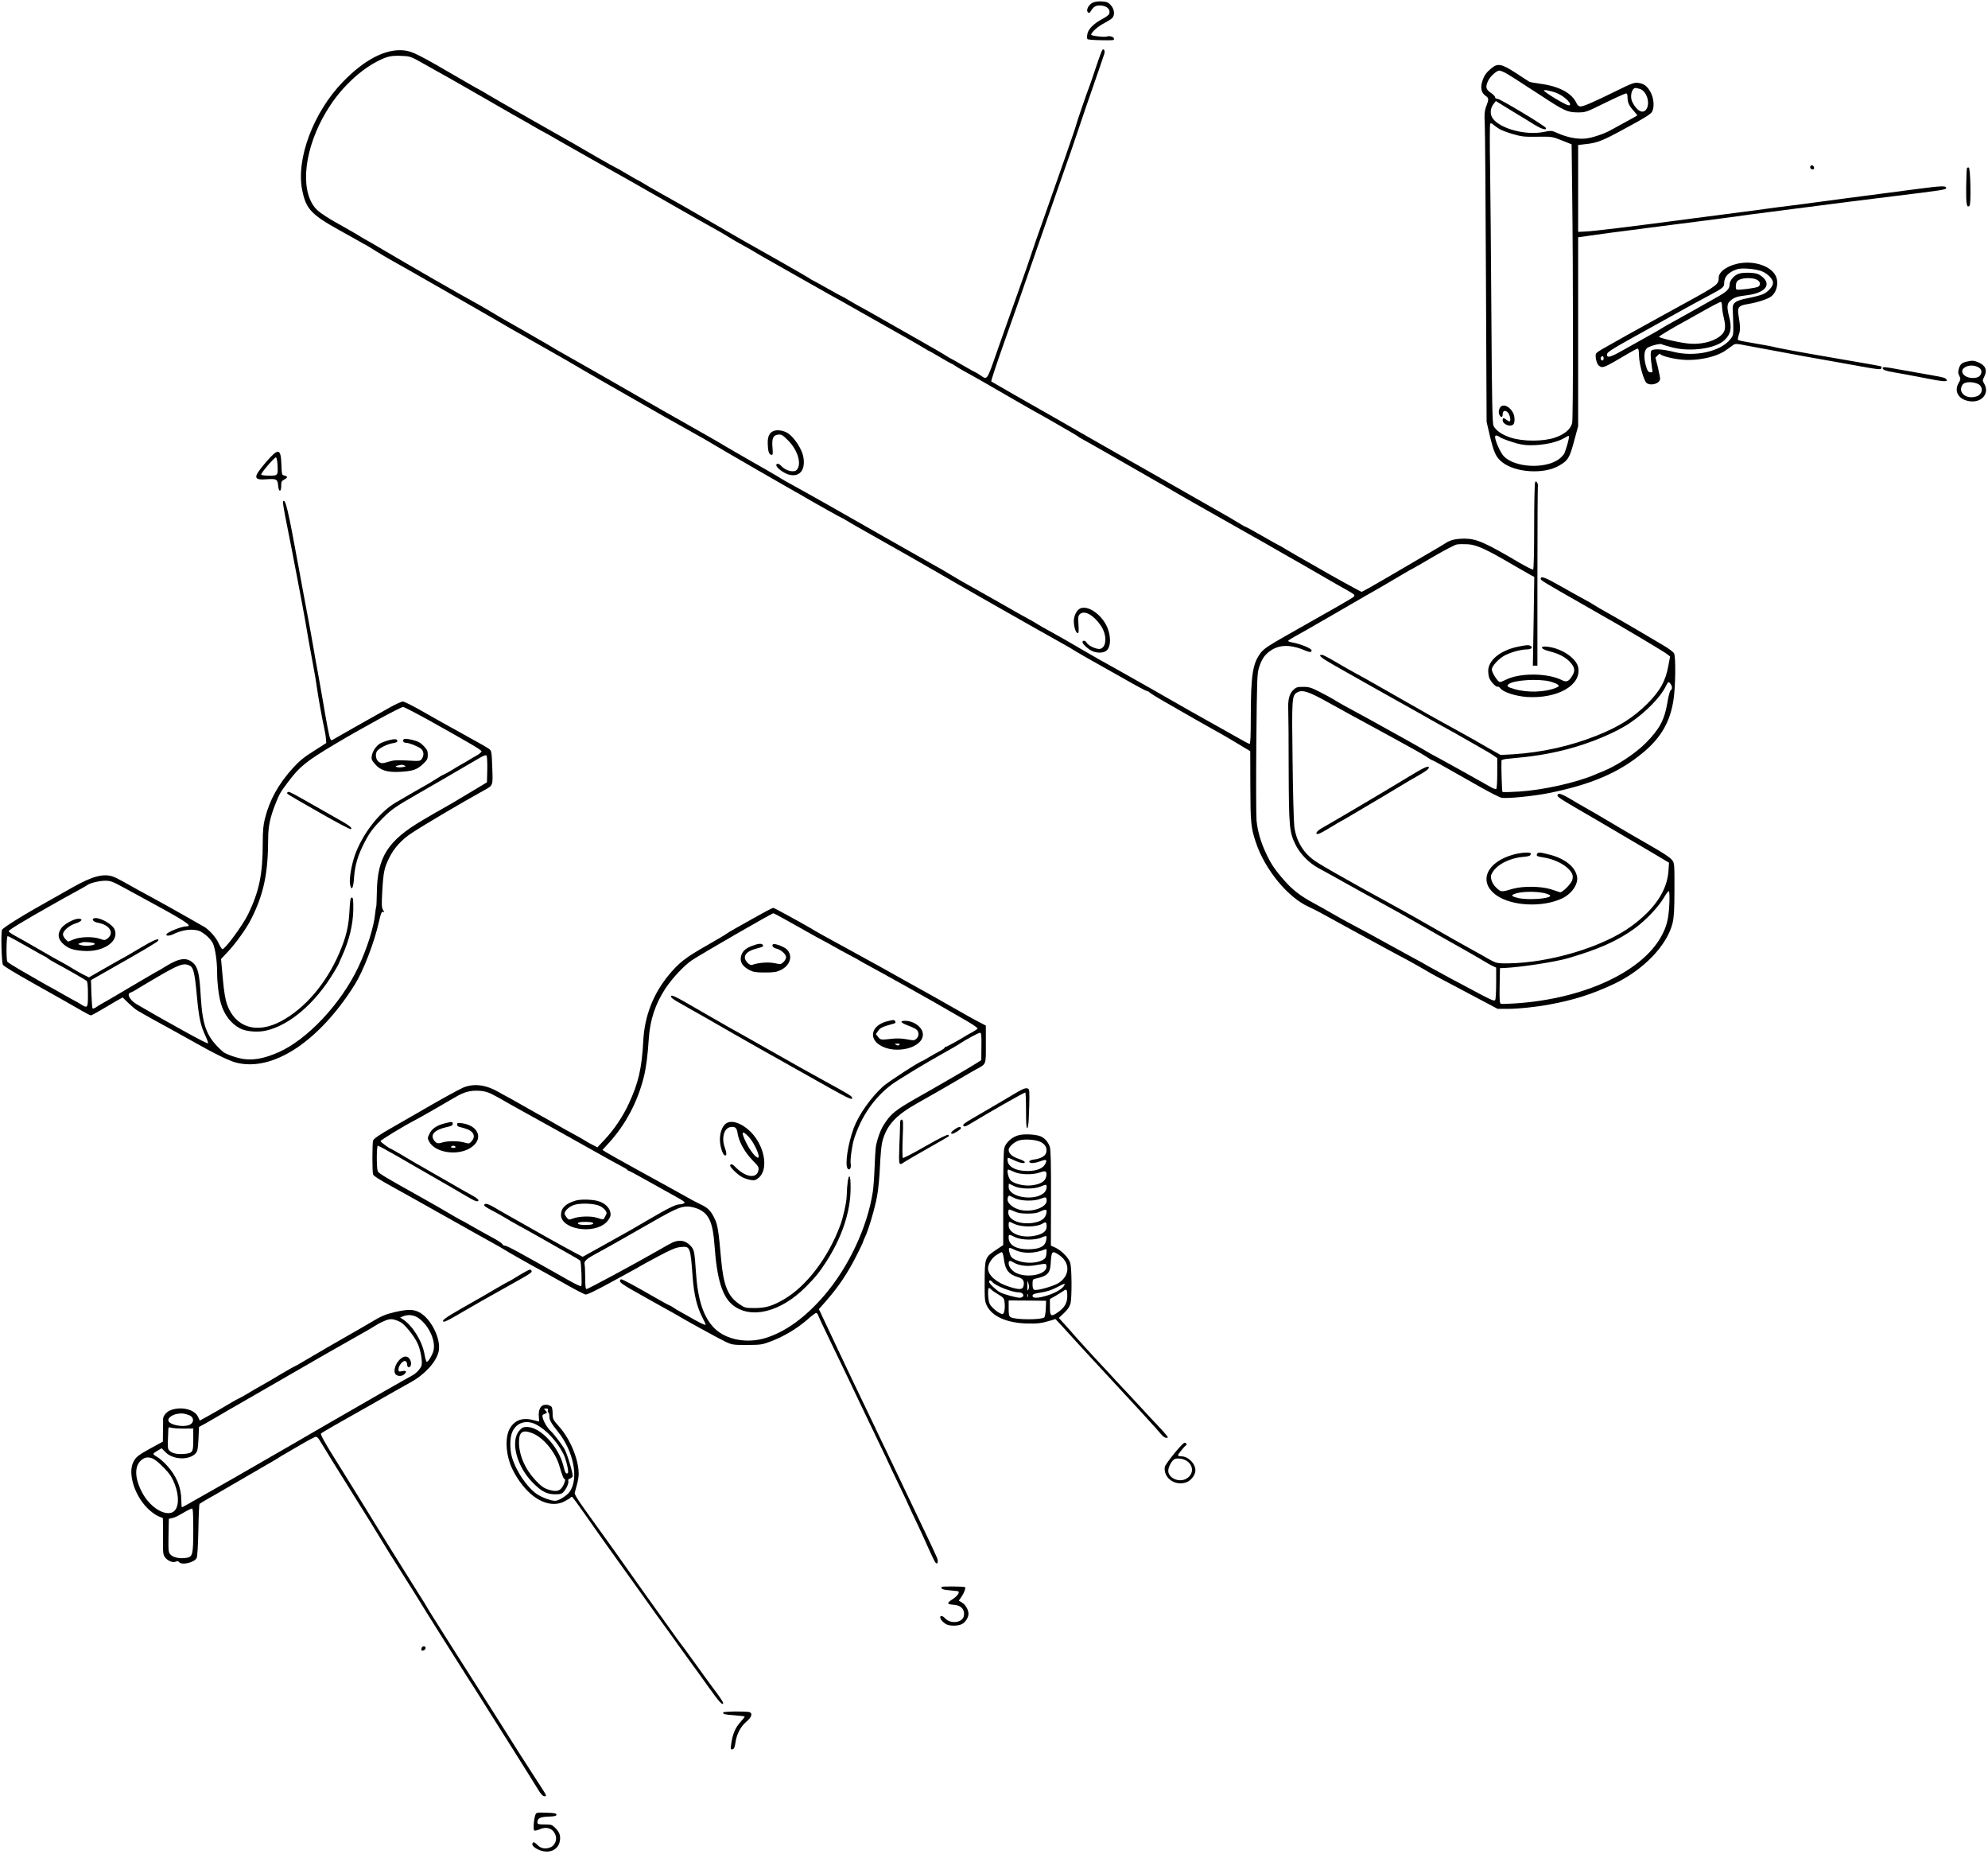 <?xml version="1.0" standalone="no"?>
<!DOCTYPE svg PUBLIC "-//W3C//DTD SVG 20010904//EN"
 "http://www.w3.org/TR/2001/REC-SVG-20010904/DTD/svg10.dtd">
<svg version="1.0" xmlns="http://www.w3.org/2000/svg"
 width="1831pt" height="1707pt" viewBox="0 0 1831 1707"
 preserveAspectRatio="xMidYMid meet">
<g transform="translate(0,1707) scale(0.1,-0.1)"
fill="#000000" stroke="none">
<path d="M10063 17045 c-38 -20 -63 -70 -43 -88 9 -9 15 -8 24 7 24 40 46 56
81 56 66 0 105 -33 91 -77 -3 -10 -30 -31 -60 -46 -80 -42 -133 -94 -141 -140
-4 -21 -4 -42 1 -47 5 -5 56 -9 114 -10 136 -2 130 -2 130 14 0 16 -41 29 -64
20 -22 -9 -146 6 -146 16 0 22 63 78 117 105 32 17 66 38 75 47 28 28 23 82
-10 119 -24 27 -37 33 -83 36 -36 2 -64 -2 -86 -12z"/>
<path d="M10154 16612 c-5 -4 -33 -79 -62 -167 -29 -88 -57 -169 -62 -180 -12
-26 -120 -342 -120 -350 0 -10 -161 -473 -309 -890 -38 -104 -77 -219 -89
-255 -23 -71 -77 -227 -146 -420 -103 -288 -150 -421 -188 -530 -90 -258 -84
-250 -150 -205 -20 14 -39 25 -41 25 -3 0 -55 29 -117 65 -62 36 -114 65 -116
65 -2 0 -27 15 -56 34 -42 26 -294 170 -695 397 -18 10 -63 35 -100 55 -37 21
-85 48 -105 61 -21 13 -40 23 -42 23 -3 0 -64 34 -137 75 -72 41 -134 75 -136
75 -2 0 -16 8 -31 19 -15 10 -137 80 -272 157 -135 76 -288 162 -340 192 -52
30 -108 63 -125 72 -16 9 -75 43 -130 75 -210 122 -389 224 -539 307 -49 27
-106 61 -127 74 -21 13 -41 24 -43 24 -2 0 -50 27 -105 60 -56 33 -103 60
-106 60 -2 0 -64 34 -137 76 -73 42 -146 85 -163 94 -16 10 -46 26 -65 38 -19
11 -199 113 -400 227 -201 115 -383 219 -405 233 -22 14 -62 38 -90 52 -27 15
-88 49 -135 77 -422 246 -470 270 -550 279 -167 17 -363 -84 -562 -290 -272
-280 -434 -712 -374 -1000 35 -171 82 -221 342 -366 104 -58 198 -110 209
-117 11 -7 27 -15 35 -19 8 -4 51 -30 95 -58 44 -27 103 -62 130 -77 66 -35
1000 -570 1073 -614 9 -6 57 -33 105 -60 49 -28 96 -54 105 -60 10 -5 96 -54
192 -109 96 -54 234 -133 305 -176 72 -42 263 -152 425 -244 162 -93 309 -176
325 -186 17 -9 93 -52 170 -95 139 -77 227 -127 420 -242 87 -51 404 -234 597
-344 35 -19 82 -46 105 -60 106 -62 334 -189 338 -189 3 0 22 -11 43 -24 20
-13 100 -59 177 -102 165 -92 653 -370 675 -384 42 -27 947 -542 1125 -640 54
-30 103 -58 145 -85 19 -12 76 -44 125 -72 50 -28 184 -104 300 -169 115 -66
213 -118 217 -117 4 2 16 -4 26 -13 9 -9 73 -49 142 -88 136 -79 461 -264 498
-283 12 -7 48 -27 80 -46 31 -19 91 -55 132 -79 l75 -45 1 -319 c1 -338 5
-386 51 -522 84 -251 296 -508 488 -593 28 -12 91 -44 140 -72 111 -61 159
-87 305 -167 63 -35 184 -100 268 -146 84 -46 155 -84 156 -84 5 0 218 -120
230 -129 6 -4 56 -32 111 -61 55 -29 136 -72 180 -95 44 -24 141 -75 215 -114
l134 -71 96 0 c92 0 264 18 380 40 224 41 393 95 590 187 275 128 498 360 546
568 12 54 16 126 16 308 1 221 -1 240 -19 264 -17 24 -78 65 -188 128 -114 65
-305 176 -420 245 -71 43 -148 87 -170 99 -22 12 -57 32 -77 44 -159 96 -189
109 -202 89 -9 -15 10 -29 169 -122 144 -83 331 -193 485 -284 30 -18 126 -75
214 -126 l158 -94 -5 -75 c-12 -182 -127 -353 -342 -510 -262 -191 -747 -337
-1135 -342 -104 -1 -110 1 -190 46 -30 18 -80 46 -110 62 -88 48 -306 171
-430 243 -63 37 -191 109 -285 160 -93 52 -183 101 -200 110 -16 9 -61 34
-100 55 -38 21 -95 52 -125 70 -30 17 -102 58 -160 90 -58 33 -135 78 -171
102 -110 72 -180 184 -198 320 -5 37 -13 309 -16 603 -8 591 -7 608 46 636 47
24 104 5 280 -93 221 -122 250 -138 389 -213 69 -37 168 -91 220 -120 52 -29
135 -75 183 -101 49 -27 105 -60 125 -74 20 -14 39 -25 43 -25 6 0 92 -48 446
-249 89 -50 175 -94 192 -97 47 -10 295 15 431 42 395 79 652 189 877 377 164
138 247 283 277 488 18 121 21 386 5 421 -5 13 -49 46 -97 74 -48 28 -150 88
-227 134 -77 46 -196 114 -265 153 -69 38 -136 77 -150 87 -14 10 -54 33 -90
52 -36 19 -134 74 -219 122 -140 80 -181 95 -181 66 0 -14 31 -32 385 -234
171 -98 317 -181 325 -186 8 -5 107 -63 219 -129 112 -66 217 -131 233 -143
l30 -23 -17 -90 c-25 -138 -77 -229 -194 -346 -129 -128 -262 -212 -463 -292
-246 -98 -507 -156 -775 -173 l-112 -6 -103 58 c-56 33 -110 64 -120 69 -9 6
-34 20 -55 31 -21 12 -54 30 -73 41 -19 11 -102 57 -185 102 -82 45 -177 98
-210 118 -33 19 -84 48 -113 64 -28 16 -132 75 -230 131 -97 56 -205 116 -239
134 -34 18 -116 64 -181 103 -66 39 -127 71 -135 71 -43 0 -14 -25 111 -96 75
-42 204 -115 286 -162 156 -88 162 -91 321 -180 55 -30 145 -81 200 -112 55
-32 123 -70 150 -85 108 -59 217 -120 233 -130 15 -9 93 -54 222 -127 19 -11
47 -29 63 -40 l27 -19 0 -139 c0 -76 -4 -141 -9 -145 -6 -3 -25 3 -43 13 -225
127 -418 234 -483 269 -44 23 -87 47 -95 52 -34 22 -397 225 -560 314 -213
115 -265 144 -310 172 -20 13 -78 45 -130 71 -84 43 -102 49 -157 49 -54 0
-65 -3 -91 -28 -37 -35 -51 -89 -47 -182 2 -38 4 -285 4 -548 2 -532 6 -579
63 -695 41 -83 122 -167 208 -214 36 -19 142 -78 235 -130 94 -53 220 -122
280 -155 161 -88 347 -192 455 -255 101 -59 116 -67 340 -193 80 -45 174 -99
210 -121 36 -22 77 -45 93 -52 l27 -12 0 -142 c0 -79 -4 -149 -9 -157 -7 -11
-32 -1 -122 46 -215 113 -424 226 -489 263 -36 21 -96 55 -135 75 -38 21 -160
87 -270 148 -110 61 -243 133 -295 160 -52 27 -135 73 -185 102 -49 29 -130
74 -178 100 -118 63 -194 122 -269 208 -86 98 -122 152 -168 250 -49 106 -77
202 -87 302 -4 44 -5 366 -2 715 6 600 7 638 26 697 25 76 52 115 106 152 85
58 189 57 328 -3 35 -14 49 -13 49 5 0 18 -105 61 -183 74 -21 3 -35 10 -32
15 3 4 33 24 68 43 34 19 80 44 102 57 52 29 400 231 490 283 39 23 86 50 105
60 36 20 172 99 298 174 40 24 74 43 76 43 2 0 88 49 191 110 103 60 203 113
222 116 19 4 66 4 105 2 81 -6 168 -46 408 -187 80 -46 158 -91 173 -99 l28
-14 -6 -409 -7 -409 21 0 21 0 0 827 c0 454 2 828 5 831 2 3 -1 14 -6 25 -9
16 -13 17 -20 6 -5 -8 -9 -190 -9 -406 0 -229 -4 -394 -9 -398 -5 -3 -60 25
-123 61 -320 189 -400 224 -512 224 -79 -1 -129 -12 -174 -43 -20 -13 -95 -58
-167 -99 -71 -42 -234 -137 -362 -212 -128 -75 -237 -136 -242 -136 -7 0 -276
148 -416 230 -22 13 -75 43 -118 67 -43 24 -111 64 -152 88 -40 25 -76 45 -78
45 -2 0 -71 38 -152 85 -82 47 -151 85 -155 85 -4 0 -26 13 -51 28 -24 16
-118 71 -209 122 -91 51 -192 109 -225 128 -33 19 -124 71 -203 116 -78 45
-171 97 -205 117 -54 31 -90 51 -173 98 -35 19 -418 238 -451 257 -54 32 -386
221 -608 347 -115 66 -212 122 -215 124 -4 4 43 146 134 403 62 173 175 497
191 545 8 22 46 132 85 245 39 113 109 313 155 445 46 132 106 303 133 380 28
77 57 163 66 190 30 91 186 548 228 665 22 63 44 127 48 141 9 29 0 52 -16 41z
m-6241 -135 c73 -41 152 -86 177 -99 25 -14 63 -35 85 -48 22 -13 69 -40 105
-60 36 -20 157 -90 270 -155 113 -65 223 -129 245 -140 22 -12 80 -45 129 -74
49 -28 90 -51 92 -51 2 0 56 -31 121 -69 65 -37 197 -112 293 -166 231 -129
590 -333 715 -405 87 -50 254 -145 365 -207 19 -11 62 -35 95 -53 33 -18 83
-48 110 -65 28 -18 86 -51 130 -75 44 -24 91 -50 105 -60 14 -9 88 -52 165
-95 77 -43 212 -120 300 -170 88 -50 192 -109 230 -130 39 -21 86 -47 105 -58
19 -11 100 -57 180 -102 397 -223 543 -307 580 -330 22 -14 42 -25 44 -25 2 0
50 -27 105 -60 56 -33 104 -60 107 -60 3 0 18 -8 32 -19 15 -10 48 -30 75 -45
26 -14 68 -38 94 -52 26 -14 104 -59 173 -99 242 -140 345 -199 385 -221 81
-44 380 -216 395 -227 8 -7 24 -17 35 -23 49 -26 434 -246 575 -327 85 -49
175 -101 200 -114 25 -14 65 -38 90 -53 25 -15 97 -56 160 -92 276 -157 354
-201 505 -286 88 -49 231 -130 318 -181 87 -50 175 -100 195 -111 20 -11 44
-25 52 -30 15 -9 127 -74 260 -150 36 -20 83 -47 105 -59 62 -36 68 -42 53
-56 -12 -12 -114 -71 -631 -363 -150 -85 -196 -116 -223 -150 -77 -100 -93
-202 -94 -594 0 -170 -3 -248 -11 -248 -6 0 -56 26 -112 59 -56 32 -163 92
-237 133 -74 41 -166 93 -205 115 -117 68 -577 329 -630 358 -141 78 -297 166
-350 198 -106 63 -238 138 -315 180 -41 22 -86 48 -100 57 -14 9 -54 33 -90
52 -64 35 -93 51 -315 178 -118 67 -146 83 -270 152 -44 25 -111 64 -150 88
-38 24 -94 56 -123 71 -56 31 -384 217 -492 279 -36 21 -150 86 -255 145 -104
59 -219 124 -255 145 -36 20 -128 72 -205 115 -77 43 -156 87 -175 97 -19 11
-55 32 -80 48 -25 15 -130 76 -235 135 -104 60 -217 125 -250 145 -33 21 -186
108 -340 195 -154 87 -332 188 -395 225 -123 72 -742 425 -799 456 -19 11 -40
23 -45 27 -6 4 -76 45 -155 90 -79 45 -163 93 -186 107 -24 14 -63 36 -87 49
-24 13 -76 44 -117 69 -41 24 -95 56 -120 70 -231 127 -634 359 -891 511 -80
47 -149 88 -155 90 -5 2 -28 16 -50 29 -22 14 -69 42 -105 62 -142 80 -167 94
-217 126 -72 46 -101 73 -128 119 -118 201 -46 588 170 910 115 172 277 322
432 401 89 46 127 54 226 49 76 -3 81 -5 210 -78z m11473 -5704 c17 -23 18
-50 1 -60 -7 -4 -21 -55 -30 -113 -27 -161 -73 -245 -201 -374 -96 -96 -267
-208 -391 -258 -27 -11 -63 -25 -80 -33 -169 -72 -473 -140 -694 -154 -80 -5
-149 -7 -153 -3 -5 6 -12 234 -9 289 1 7 28 14 69 17 223 20 357 41 534 86
215 56 451 154 585 246 141 96 273 231 322 328 25 51 28 53 47 29z m-11 -2028
c-7 -142 -25 -210 -78 -304 -184 -325 -715 -568 -1332 -610 -71 -5 -135 -7
-142 -4 -11 4 -13 40 -11 167 l3 161 50 2 c151 8 457 55 575 89 282 82 455
159 612 272 105 76 220 197 272 285 21 37 42 64 47 61 5 -3 7 -56 4 -119z"/>
<path d="M7124 13101 c-38 -16 -54 -51 -53 -111 1 -72 11 -104 32 -108 15 -3
17 4 12 65 -8 86 6 117 54 121 29 3 40 -4 91 -55 87 -88 125 -214 80 -268 -25
-30 -102 -12 -144 34 -22 24 -46 28 -46 7 0 -22 65 -71 111 -85 103 -31 162
41 137 167 -13 64 -74 161 -130 205 -39 31 -106 44 -144 28z"/>
<path d="M9953 11469 c-34 -13 -63 -67 -63 -118 0 -53 19 -111 36 -111 9 0 11
21 7 78 -5 66 -3 81 12 96 40 40 125 -5 192 -102 60 -86 58 -201 -4 -217 -30
-7 -109 28 -124 56 -11 22 -39 26 -39 6 0 -17 47 -60 87 -81 43 -21 105 -21
133 2 45 36 44 145 0 233 -55 108 -170 184 -237 158z"/>
<path d="M13738 16443 c-50 -42 -66 -64 -84 -116 -21 -64 -12 -110 27 -138 33
-23 34 -29 4 -108 -12 -34 -15 -66 -10 -150 3 -58 8 -700 11 -1426 l6 -1320
29 -124 c38 -159 56 -199 112 -245 121 -99 388 -116 528 -33 81 47 95 70 136
222 l38 140 0 870 0 870 85 12 c47 7 137 19 200 28 63 8 237 30 385 50 149 19
342 44 430 55 88 11 192 25 230 30 89 13 384 52 635 84 503 65 686 88 955 121
440 54 470 58 470 75 0 20 -44 19 -250 -8 -93 -12 -237 -31 -320 -42 -82 -11
-238 -31 -345 -45 -107 -14 -242 -32 -300 -40 -58 -8 -161 -22 -230 -30 -69
-8 -172 -22 -230 -30 -58 -8 -159 -21 -225 -30 -66 -8 -271 -35 -455 -59 -541
-72 -900 -116 -970 -118 l-65 -3 0 400 0 400 70 8 c98 10 151 30 300 110 248
133 301 166 313 192 20 44 14 116 -13 171 -31 60 -64 85 -119 91 -35 4 -61 -6
-191 -70 -215 -106 -309 -147 -337 -147 -18 0 -29 9 -41 36 -43 89 -162 151
-332 173 -49 7 -94 15 -99 18 -6 4 -62 39 -123 80 -132 85 -168 93 -225 46z
m125 -43 c38 -21 95 -57 342 -218 201 -132 232 -146 323 -147 77 0 77 0 256
88 98 48 185 87 192 87 9 0 14 -12 14 -34 0 -49 13 -79 56 -126 20 -22 35 -42
33 -44 -2 -2 -54 -31 -115 -64 -61 -33 -120 -65 -130 -71 -55 -32 -174 -72
-233 -77 -76 -7 -167 11 -255 50 -55 25 -58 25 -132 10 -163 -31 -390 29 -463
122 -28 36 -28 91 2 132 l24 32 64 -40 c35 -22 96 -59 134 -82 39 -23 105 -63
147 -90 74 -46 124 -62 116 -36 -7 19 -420 267 -445 268 -14 0 -23 6 -23 15 0
8 -18 27 -40 41 -45 30 -50 54 -24 110 19 40 78 94 102 94 10 0 34 -9 55 -20z
m1244 -150 c60 -21 93 -130 57 -185 -31 -47 -87 -19 -129 64 -26 51 -7 131 30
131 6 0 25 -5 42 -10z m-764 -39 c75 -32 149 -111 105 -111 -25 0 -228 122
-228 137 0 10 76 -6 123 -26z m-533 -329 c19 -11 76 -33 125 -47 80 -23 105
-26 225 -24 134 2 136 1 225 -34 l90 -36 5 -423 c10 -786 10 -2102 0 -2143
-13 -57 -71 -106 -162 -136 -106 -35 -290 -35 -400 0 -82 26 -139 65 -162 109
-11 22 -15 210 -20 1012 -3 542 -9 1159 -12 1371 -4 213 -3 392 1 399 5 8 13
6 29 -8 11 -10 37 -28 56 -40z m5 -2838 c11 -8 61 -28 112 -44 71 -23 112 -30
171 -30 124 0 249 28 320 72 30 19 32 19 32 1 0 -20 -23 -101 -41 -146 -7 -15
-31 -41 -55 -58 -131 -90 -404 -74 -504 30 -31 33 -80 142 -80 179 0 16 20 15
45 -4z"/>
<path d="M13829 13330 c-22 -13 -32 -56 -19 -80 15 -28 30 -25 30 5 0 35 26
42 50 14 19 -24 28 -79 12 -79 -5 0 -17 7 -28 15 -26 20 -34 19 -34 -4 0 -39
71 -66 98 -39 16 16 15 73 -2 106 -27 52 -76 80 -107 62z"/>
<path d="M16675 15541 c-8 -15 3 -31 21 -31 9 0 14 7 12 17 -4 20 -24 28 -33
14z"/>
<path d="M18116 15522 c-2 -4 -6 -81 -7 -171 -2 -161 5 -201 31 -175 15 15 9
346 -7 351 -6 2 -14 0 -17 -5z"/>
<path d="M16038 14648 c-112 -14 -208 -76 -208 -133 0 -64 -8 -71 -319 -241
-79 -43 -160 -88 -180 -99 -20 -11 -81 -45 -136 -75 -87 -47 -318 -176 -442
-247 -22 -13 -46 -29 -51 -36 -15 -17 2 -98 24 -114 36 -26 39 -25 273 113 40
24 78 44 85 44 7 0 12 -25 12 -68 2 -79 45 -231 70 -249 41 -30 124 -4 124 40
0 11 -10 60 -21 108 l-22 86 22 22 c11 11 21 17 21 13 0 -15 100 -43 185 -52
148 -18 332 20 424 87 25 18 55 39 66 47 17 12 32 12 110 -4 50 -9 144 -27
210 -39 66 -12 165 -31 220 -41 55 -11 192 -35 305 -55 113 -20 274 -49 358
-64 127 -23 155 -25 159 -14 3 8 4 16 2 18 -4 4 -135 27 -474 85 -252 43 -507
90 -515 95 -4 2 -78 16 -166 31 -87 14 -162 29 -166 33 -4 3 -1 25 7 48 15 42
14 79 -3 181 -12 72 2 89 85 102 87 14 186 46 217 71 53 41 71 131 39 192 -42
82 -180 133 -315 115z m196 -79 c54 -25 96 -71 96 -104 0 -33 -46 -84 -94
-105 -23 -9 -83 -25 -135 -35 -123 -24 -148 -44 -142 -112 2 -26 4 -89 5 -140
1 -87 0 -93 -29 -129 -91 -112 -327 -163 -521 -114 -101 26 -191 31 -205 10
-9 -14 -7 -71 7 -163 6 -36 5 -38 -17 -35 -20 2 -27 14 -42 68 -19 73 -15 129
12 154 21 19 122 46 136 36 6 -4 51 -17 100 -30 168 -42 396 -10 478 68 59 56
70 111 42 219 -21 81 -19 116 8 140 37 34 64 43 147 53 179 20 244 100 144
177 -30 22 -49 28 -104 31 -38 2 -84 -1 -104 -8 -44 -14 -86 -63 -86 -99 0
-43 -24 -67 -128 -124 -53 -30 -146 -82 -207 -117 -60 -34 -144 -81 -185 -103
-41 -22 -86 -48 -100 -57 -14 -10 -72 -43 -130 -75 -58 -32 -160 -89 -227
-127 -124 -71 -158 -79 -151 -37 2 15 49 46 183 121 99 55 279 155 400 222
121 68 270 149 330 181 152 80 165 90 165 126 0 61 39 103 120 130 45 15 184
2 234 -22z m-54 -74 c32 -17 39 -45 16 -64 -14 -12 -182 -35 -201 -27 -7 2 -9
19 -7 41 4 30 10 40 36 51 42 18 120 17 156 -1z m-320 -242 c0 -21 7 -71 17
-110 23 -100 13 -136 -49 -179 -62 -42 -160 -65 -259 -59 -77 4 -289 52 -289
64 0 7 140 90 255 152 28 15 106 59 175 98 69 39 131 70 138 71 7 0 12 -14 12
-37z m-1090 -483 c0 -21 -15 -27 -25 -10 -7 12 2 30 16 30 5 0 9 -9 9 -20z"/>
<path d="M18113 13740 c-44 -10 -61 -26 -72 -67 -8 -27 -7 -43 5 -64 13 -27
13 -32 -7 -67 -45 -78 2 -154 105 -167 112 -14 183 75 130 164 -15 25 -15 30
0 59 31 61 16 104 -47 133 -45 20 -63 21 -114 9z m115 -56 c26 -17 29 -50 5
-76 -24 -26 -102 -25 -137 3 -76 59 46 127 132 73z m-21 -145 c63 -21 60 -98
-3 -119 -95 -32 -177 38 -128 108 17 25 77 30 131 11z"/>
<path d="M17340 13680 c0 -16 31 -27 106 -39 39 -6 161 -29 270 -50 190 -38
238 -41 207 -10 -12 12 -29 16 -218 49 -60 10 -159 28 -220 39 -125 23 -145
25 -145 11z"/>
<path d="M2446 12810 c-118 -138 -115 -163 13 -153 88 6 98 1 103 -61 5 -58
28 -59 28 -2 0 41 3 47 31 62 32 16 30 29 -6 36 -18 3 -20 12 -23 98 -5 155
-28 158 -146 20z m110 -20 c6 -98 4 -100 -76 -100 -38 0 -71 4 -74 9 -7 11
123 163 136 159 6 -2 12 -33 14 -68z"/>
<path d="M2606 12452 c-3 -5 12 -96 34 -203 44 -216 158 -816 171 -894 14 -89
48 -277 74 -415 14 -74 30 -169 35 -210 12 -83 43 -259 65 -360 8 -36 16 -82
17 -104 l3 -38 -116 -74 c-89 -56 -134 -93 -191 -156 -134 -148 -215 -294
-258 -466 -15 -59 -20 -112 -20 -225 0 -289 -33 -445 -135 -656 -50 -102 -211
-321 -236 -321 -6 0 -22 25 -36 56 -25 56 -94 131 -142 155 -14 8 -96 54 -181
103 -85 48 -211 119 -280 156 -127 69 -150 81 -268 148 -37 21 -83 44 -101 50
-89 31 -192 3 -376 -101 -71 -41 -152 -86 -180 -102 -256 -142 -454 -264 -466
-287 -12 -23 -5 -298 8 -322 7 -13 103 -71 293 -178 207 -116 377 -212 436
-247 39 -22 76 -41 81 -41 6 0 50 24 99 53 49 29 113 66 141 83 l53 29 52 -51
c29 -28 65 -58 80 -67 30 -19 252 -143 333 -186 28 -15 109 -60 180 -100 199
-113 334 -179 400 -196 336 -86 760 191 1090 714 81 129 182 390 225 583 18
78 25 96 37 91 14 -5 14 -4 1 18 -13 20 -14 48 -7 174 10 176 18 214 66 310
43 87 114 165 208 226 107 71 465 282 657 388 92 51 88 40 82 213 -5 141 -7
154 -27 170 -12 10 -105 63 -207 119 -191 105 -253 140 -452 253 -65 36 -127
66 -138 66 -12 0 -60 -22 -108 -48 -191 -106 -508 -286 -529 -299 -21 -14 -23
-13 -33 9 -9 22 -31 136 -66 343 -8 50 -29 164 -45 255 -17 91 -37 202 -44
247 -13 79 -37 206 -90 488 -13 72 -34 184 -46 250 -97 530 -121 632 -143 597z
m1347 -2016 c383 -214 482 -272 482 -285 0 -7 -20 -24 -45 -38 -25 -14 -55
-31 -67 -39 -12 -8 -43 -26 -69 -40 -25 -14 -67 -39 -92 -55 -26 -16 -58 -34
-72 -40 -14 -5 -47 -25 -75 -43 -27 -18 -75 -47 -105 -63 -48 -27 -101 -57
-265 -153 -144 -85 -290 -267 -366 -457 -38 -93 -65 -242 -55 -296 13 -68 31
-37 37 64 8 111 35 203 95 319 50 97 81 137 175 232 72 72 116 103 308 213 69
40 183 106 253 146 69 41 161 94 204 119 43 25 100 58 127 74 31 18 52 25 58
19 5 -5 8 -61 7 -128 l-3 -119 -95 -57 c-180 -109 -295 -176 -320 -189 -14 -7
-95 -53 -180 -104 -318 -187 -414 -338 -419 -660 -1 -72 -4 -133 -6 -136 -2
-4 -7 -33 -10 -65 -12 -124 -75 -322 -157 -495 -158 -332 -464 -659 -729 -778
-130 -58 -234 -78 -330 -63 -68 11 -164 46 -189 69 -146 131 -184 229 -201
507 -11 203 -26 269 -69 307 -60 55 -126 47 -248 -27 -40 -25 -74 -45 -76 -45
-2 0 -74 -42 -159 -92 -86 -51 -191 -113 -234 -138 -42 -25 -95 -56 -118 -68
-22 -13 -51 -30 -63 -39 -13 -8 -26 -12 -29 -9 -4 3 -8 63 -11 133 l-4 128
164 93 c336 190 452 260 456 271 9 27 -44 5 -176 -74 -79 -47 -144 -85 -146
-85 -1 0 -73 -40 -160 -90 l-157 -90 -52 26 c-28 15 -69 37 -89 50 -21 14 -62
37 -90 53 -66 35 -90 49 -258 146 -74 43 -161 92 -193 109 -31 17 -57 35 -57
41 1 12 134 93 395 240 22 12 74 41 115 65 41 23 104 58 140 77 36 20 70 39
76 44 23 18 111 39 164 39 49 0 68 -8 175 -66 66 -36 197 -107 290 -158 282
-154 343 -196 282 -196 -42 0 -170 -50 -183 -72 -11 -18 26 -18 63 0 61 30
129 45 187 40 44 -4 64 -12 105 -43 30 -23 60 -57 71 -80 23 -48 40 -167 40
-275 0 -91 15 -214 35 -281 30 -103 91 -183 174 -228 55 -30 165 -39 242 -21
218 50 453 252 622 533 26 43 47 79 47 82 0 2 13 32 29 67 68 149 103 296 105
433 1 92 -2 110 -14 110 -12 0 -16 -23 -21 -120 -7 -144 -31 -244 -94 -391
-120 -280 -317 -511 -537 -628 -223 -119 -419 -59 -496 153 -17 49 -28 111
-40 243 l-16 177 61 65 c77 82 173 216 217 304 115 228 155 419 156 735 0 118
17 199 70 332 34 85 44 103 114 195 108 143 161 186 431 348 241 144 603 341
628 342 9 0 117 -56 240 -124z m-3706 -2081 c91 -52 168 -95 171 -95 3 0 13
-6 21 -14 9 -8 45 -30 81 -49 78 -41 260 -145 278 -159 8 -7 12 -45 12 -124 0
-129 -2 -132 -70 -89 -22 14 -41 25 -43 25 -2 0 -59 32 -126 70 -68 39 -124
70 -126 70 -1 0 -40 22 -86 49 -46 26 -129 74 -184 106 -55 32 -103 63 -107
69 -12 18 -10 236 3 236 6 0 85 -43 176 -95z m1502 -178 c33 -16 46 -72 65
-286 18 -194 34 -266 78 -359 16 -35 27 -66 24 -69 -4 -4 -76 32 -213 108 -18
10 -63 35 -100 56 -73 39 -298 168 -348 198 -42 25 -76 70 -69 89 3 9 10 16
15 16 5 0 26 11 47 23 20 13 91 56 157 94 245 145 286 160 344 130z"/>
<path d="M3581 10254 c-29 -8 -65 -21 -80 -30 -36 -21 -71 -73 -77 -115 -5
-29 0 -41 31 -76 49 -58 115 -77 234 -70 114 7 150 19 205 70 41 38 46 48 46
86 0 35 -6 49 -37 81 -31 33 -51 43 -106 57 -48 11 -71 13 -79 5 -14 -14 -1
-32 22 -32 29 0 112 -34 138 -55 26 -23 29 -61 7 -93 -15 -21 -20 -22 -134
-15 -98 5 -127 3 -175 -12 -48 -15 -60 -16 -81 -5 -32 17 -43 71 -23 103 19
28 97 67 149 74 22 3 39 11 39 18 0 21 -22 23 -79 9z m144 -233 c16 -7 14 -9
-16 -15 -20 -3 -45 -3 -55 1 -16 6 -14 8 11 14 40 9 37 9 60 0z"/>
<path d="M2646 9771 c-7 -11 -14 -6 317 -195 141 -81 262 -144 268 -141 18 12
-9 32 -159 116 -81 46 -205 116 -275 156 -133 75 -142 79 -151 64z"/>
<path d="M863 8613 c-22 -9 -1 -32 35 -39 113 -20 159 -95 91 -147 -23 -16
-28 -17 -68 -2 -63 22 -179 20 -242 -5 l-52 -21 -23 22 c-13 13 -24 32 -24 45
0 33 57 82 117 101 57 18 72 43 26 43 -43 0 -135 -51 -160 -89 -34 -51 -30
-93 12 -136 48 -47 92 -64 190 -71 186 -15 337 88 290 198 -22 52 -148 119
-192 101z m7 -230 c20 -19 -93 -31 -135 -13 -21 8 -20 8 25 23 16 6 102 -2
110 -10z"/>
<path d="M13976 11114 c-161 -35 -271 -126 -269 -224 0 -26 6 -58 13 -71 19
-36 62 -79 73 -72 5 3 17 -4 26 -16 27 -35 143 -72 245 -79 284 -17 502 109
472 271 -14 77 -129 162 -252 187 -101 21 -113 -12 -14 -37 88 -22 148 -54
190 -99 46 -50 50 -80 19 -130 -30 -49 -52 -58 -91 -38 -131 68 -393 70 -520
4 -21 -11 -45 -20 -54 -20 -18 0 -74 86 -74 115 0 32 66 103 124 132 58 29
143 52 198 53 40 0 59 17 37 31 -19 12 -41 10 -123 -7z m299 -319 c33 -9 66
-22 74 -30 13 -13 10 -16 -20 -29 -98 -41 -264 -46 -381 -11 -64 18 -75 27
-53 45 45 38 273 52 380 25z"/>
<path d="M12980 9921 c-209 -127 -646 -386 -801 -474 -50 -28 -71 -57 -41 -57
9 0 58 25 107 56 50 30 99 60 110 65 11 5 29 15 40 22 26 15 182 108 355 210
74 44 155 93 180 108 25 16 79 47 120 70 80 45 110 67 110 81 0 21 -46 1 -180
-81z"/>
<path d="M13940 9201 c-250 -68 -328 -253 -159 -374 140 -101 426 -115 606
-30 90 43 151 132 138 201 -17 90 -110 165 -249 201 -95 25 -112 26 -120 6 -7
-18 -1 -21 78 -34 74 -14 151 -48 200 -91 48 -43 60 -73 46 -116 -13 -37 -95
-118 -113 -110 -7 2 -43 15 -82 27 -91 29 -259 31 -350 5 -105 -31 -109 -31
-148 4 -22 19 -42 48 -49 72 -10 34 -9 44 6 71 42 75 158 135 280 146 56 5 71
10 74 24 3 14 -4 17 -45 16 -26 0 -77 -8 -113 -18z m279 -354 c30 -7 56 -17
58 -24 10 -28 -202 -44 -295 -22 -68 17 -71 26 -16 43 58 17 177 19 253 3z"/>
<path d="M7060 8681 c-30 -16 -86 -47 -125 -69 -38 -22 -108 -61 -155 -87 -47
-26 -87 -51 -90 -54 -3 -4 -84 -52 -180 -107 -195 -110 -260 -161 -356 -279
-140 -172 -217 -374 -229 -595 -14 -260 -44 -390 -134 -584 -54 -117 -135
-237 -220 -328 l-69 -73 -49 25 c-26 14 -55 30 -63 36 -8 6 -53 32 -100 57
-47 25 -112 61 -145 81 -33 19 -80 46 -105 60 -25 13 -121 67 -214 120 -92 53
-170 96 -172 96 -1 0 -29 15 -61 34 -119 68 -228 82 -327 41 -42 -18 -222
-117 -441 -245 -88 -51 -176 -101 -195 -112 -136 -77 -189 -113 -194 -132 -8
-29 -8 -290 0 -310 6 -15 57 -48 199 -126 111 -62 210 -116 260 -145 28 -15
85 -48 128 -72 42 -24 99 -55 125 -70 26 -14 112 -63 192 -108 80 -45 177 -99
215 -120 39 -21 81 -46 95 -55 22 -15 243 -140 345 -195 22 -12 117 -65 211
-118 94 -54 179 -97 188 -97 20 0 90 34 251 122 55 30 132 72 170 93 39 21 75
41 80 45 6 4 80 45 165 90 127 67 165 83 211 87 86 8 88 4 109 -282 12 -154
38 -265 85 -358 19 -38 35 -71 35 -73 0 -10 -41 8 -103 43 -34 20 -87 49 -117
66 -30 16 -67 38 -82 49 -14 10 -29 18 -32 18 -4 0 -64 33 -134 73 -178 103
-297 167 -311 167 -6 0 -11 -8 -11 -17 0 -12 35 -37 103 -76 56 -31 156 -88
222 -125 66 -37 127 -71 135 -75 8 -4 31 -17 50 -28 92 -56 393 -221 466 -256
56 -26 67 -28 194 -28 130 1 138 2 227 36 117 45 235 116 327 196 39 35 76 63
83 63 6 0 15 -10 19 -22 4 -13 45 -102 92 -198 139 -288 216 -448 300 -626 44
-93 121 -254 171 -357 50 -103 91 -190 91 -192 0 -2 41 -87 90 -189 50 -103
90 -188 90 -191 0 -2 31 -68 69 -147 37 -79 90 -192 116 -253 27 -60 54 -116
61 -124 22 -24 29 13 11 52 -9 18 -29 62 -45 98 -16 35 -52 111 -80 169 -66
138 -270 565 -339 710 -31 63 -99 207 -153 320 -54 113 -127 266 -163 340 -35
74 -101 214 -147 310 -45 96 -99 211 -120 255 l-38 80 62 70 c121 138 205 263
291 435 30 60 55 112 55 117 0 4 7 21 15 37 30 57 94 272 113 381 12 61 23
185 27 279 4 93 13 193 21 222 39 152 124 244 324 356 108 60 283 161 380 218
58 35 130 76 160 93 96 52 90 38 90 232 l0 171 -42 22 c-54 27 -147 79 -313
174 -71 41 -159 90 -195 110 -36 20 -117 65 -180 100 -63 36 -142 80 -175 98
-33 18 -74 41 -90 50 -17 10 -131 72 -253 139 -264 144 -300 164 -366 204
-100 58 -335 187 -343 187 -5 0 -33 -13 -63 -29z m163 -73 c50 -28 144 -81
207 -116 63 -36 129 -72 145 -80 17 -8 59 -32 95 -52 36 -21 106 -59 155 -85
50 -26 95 -51 100 -55 6 -4 46 -27 90 -50 44 -24 95 -52 115 -63 19 -11 116
-65 214 -119 179 -100 354 -199 558 -318 59 -34 105 -67 102 -71 -3 -5 -24
-19 -46 -32 -22 -12 -48 -26 -57 -32 -73 -45 -182 -105 -191 -105 -5 0 -10 -3
-10 -8 0 -4 -17 -16 -37 -27 -21 -11 -67 -36 -102 -57 -34 -21 -65 -38 -66
-38 -19 0 -315 -192 -362 -234 -112 -102 -222 -258 -269 -381 -56 -151 -85
-348 -55 -378 17 -17 33 10 26 46 -6 37 12 169 32 232 65 205 188 382 348 500
59 43 312 197 460 279 105 59 142 80 165 96 50 34 172 100 186 100 12 0 15
-22 13 -126 l-1 -126 -57 -36 c-31 -20 -126 -76 -211 -125 -168 -97 -165 -96
-321 -184 -207 -118 -245 -149 -310 -252 -31 -48 -64 -143 -73 -206 -3 -22 -8
-107 -11 -188 -3 -82 -10 -181 -16 -220 -49 -325 -223 -696 -450 -959 -172
-200 -356 -333 -539 -389 -169 -52 -359 -17 -467 87 -102 100 -156 260 -173
516 -13 190 -16 207 -44 240 -36 41 -77 58 -122 51 -39 -6 -52 -13 -174 -83
-216 -124 -653 -360 -668 -360 -9 0 -12 30 -12 103 0 56 -3 112 -6 124 -8 29
18 52 116 104 81 44 171 94 380 214 339 195 381 215 456 215 24 0 67 -11 96
-23 98 -44 134 -124 149 -337 22 -309 71 -468 166 -546 166 -135 441 -68 673
164 89 89 130 140 192 237 142 221 220 453 222 664 1 77 -3 115 -10 118 -12 4
-22 -69 -26 -182 -1 -55 -33 -199 -60 -270 -111 -297 -310 -558 -515 -678
-109 -64 -171 -82 -274 -82 -84 0 -88 1 -142 38 -105 73 -144 171 -166 417
-21 241 -31 307 -54 357 -38 83 -64 110 -135 143 -37 18 -96 49 -132 70 -36
20 -96 54 -133 74 -37 20 -82 45 -100 55 -18 10 -129 71 -247 136 -118 65
-232 129 -253 142 l-38 24 61 67 c152 167 261 373 319 602 21 82 37 204 46
350 11 176 60 325 154 468 63 95 171 210 241 258 81 55 738 434 752 434 4 0
50 -23 101 -52z m-2693 -1613 c30 -15 80 -42 110 -60 30 -18 82 -47 115 -65
238 -131 540 -300 750 -418 83 -47 177 -99 210 -116 33 -17 62 -34 63 -38 2
-5 7 -8 11 -8 4 0 73 -36 152 -81 79 -44 169 -95 199 -111 174 -96 176 -98
158 -109 -7 -5 -24 -9 -38 -9 -35 0 -102 -33 -280 -137 -173 -101 -163 -96
-424 -241 l-189 -105 -76 40 c-42 22 -166 90 -276 152 -278 157 -280 158 -327
185 -24 13 -78 45 -122 70 -73 44 -106 52 -106 26 0 -5 27 -23 60 -40 34 -17
89 -48 123 -68 34 -21 96 -57 137 -79 41 -22 138 -76 215 -120 77 -44 186
-106 243 -138 56 -31 104 -60 106 -64 10 -15 18 -229 9 -234 -5 -4 -54 19
-109 50 -493 279 -575 323 -597 323 -8 0 -17 6 -20 14 -3 7 -38 31 -79 53 -99
54 -162 89 -231 129 -32 19 -60 34 -62 34 -3 0 -104 58 -235 135 -14 8 -90 51
-170 96 -303 169 -363 205 -371 224 -12 31 -11 235 1 235 6 0 86 -43 178 -96
92 -53 214 -124 272 -157 158 -90 287 -165 368 -213 80 -47 103 -55 109 -38 2
7 -20 25 -49 41 -29 16 -71 40 -93 52 -22 13 -92 53 -155 89 -63 36 -128 73
-145 83 -16 10 -55 32 -85 49 -30 16 -62 35 -70 40 -30 19 -203 120 -206 120
-12 0 -99 63 -99 72 0 10 209 137 315 192 41 21 219 122 375 214 80 47 137 62
215 58 46 -2 81 -11 120 -31z"/>
<path d="M6924 8359 c-64 -24 -94 -56 -101 -106 -6 -47 19 -83 80 -116 35 -18
58 -22 142 -22 84 0 107 4 147 23 86 43 112 129 57 188 -24 25 -112 59 -128
49 -18 -10 0 -34 30 -40 41 -9 89 -52 89 -79 0 -12 -11 -33 -24 -45 -22 -21
-27 -22 -83 -10 -58 12 -154 4 -205 -16 -23 -9 -68 36 -68 68 0 35 37 64 104
81 66 18 71 20 61 35 -9 16 -43 13 -101 -10z"/>
<path d="M6182 7888 c3 -7 31 -28 64 -46 32 -19 78 -45 102 -58 23 -13 63 -36
90 -51 26 -14 90 -51 142 -81 216 -125 532 -304 1059 -599 179 -100 217 -117
209 -90 -6 16 -27 29 -273 164 -115 63 -307 170 -425 238 -118 67 -269 152
-335 189 -66 36 -140 78 -165 93 -25 14 -74 43 -110 63 -36 20 -92 53 -125 72
-207 121 -243 137 -233 106z"/>
<path d="M8161 7663 c-132 -39 -162 -149 -59 -216 141 -91 398 -28 398 97 0
64 -80 125 -163 126 -56 0 -42 -18 33 -46 36 -13 70 -31 77 -40 19 -26 16 -58
-7 -79 -18 -17 -26 -17 -89 -5 -46 8 -91 10 -133 5 -104 -12 -109 -12 -131 17
l-20 26 22 31 c20 28 37 36 149 67 17 5 10 28 -9 31 -8 1 -38 -6 -68 -14z
m122 -214 c-8 -8 -16 -8 -30 0 -16 9 -14 10 12 11 21 0 26 -3 18 -11z"/>
<path d="M6682 6721 c-48 -42 -65 -137 -40 -225 12 -44 25 -66 39 -66 13 0 11
29 -6 75 -31 86 -7 175 50 186 45 8 61 -5 68 -55 11 -76 65 -174 134 -246 58
-59 64 -68 58 -97 -14 -78 -114 -66 -204 23 -36 36 -46 40 -56 24 -8 -13 72
-92 116 -112 19 -10 53 -20 75 -24 34 -5 45 -2 72 21 84 70 62 257 -45 390
-85 104 -205 154 -261 106z m213 -118 c51 -53 114 -193 86 -193 -21 0 -72 65
-107 135 -51 103 -43 124 21 58z"/>
<path d="M4090 6724 c-72 -19 -115 -50 -136 -97 -17 -36 -17 -40 -1 -70 54
-100 253 -132 374 -61 130 76 89 208 -72 231 -38 5 -45 3 -45 -11 0 -9 6 -18
13 -20 6 -2 32 -9 56 -16 84 -23 109 -74 60 -124 -16 -18 -22 -18 -61 -7 -53
16 -156 16 -203 1 -43 -14 -58 -9 -80 24 -33 50 11 93 118 117 44 9 57 16 57
31 0 21 -7 21 -80 2z m105 -214 c4 -6 -5 -10 -20 -10 -15 0 -24 4 -20 10 3 6
12 10 20 10 8 0 17 -4 20 -10z"/>
<path d="M5303 6015 c-93 -28 -134 -67 -136 -129 -4 -136 301 -187 418 -71 18
18 34 44 37 58 11 57 -40 118 -116 138 -57 15 -158 17 -203 4z m222 -50 c20
-10 43 -28 51 -41 14 -20 14 -26 -1 -53 -18 -36 -13 -35 -76 -15 -57 19 -169
15 -227 -8 -31 -12 -35 -11 -53 11 -10 13 -19 29 -19 36 0 26 43 65 88 80 60
19 186 14 237 -10z m-67 -154 c20 -12 -9 -21 -73 -21 -51 0 -79 13 -53 23 21
9 112 7 126 -2z"/>
<path d="M9405 7033 c-16 -8 -50 -28 -75 -43 -55 -33 -271 -160 -360 -211 -94
-55 -107 -65 -95 -78 8 -8 27 -1 65 23 171 104 489 285 503 286 4 0 7 -75 7
-166 0 -116 3 -165 11 -162 6 2 12 37 14 83 8 176 8 262 1 273 -10 16 -35 14
-71 -5z"/>
<path d="M8290 6718 c0 -24 -3 -116 -7 -205 -6 -176 -5 -180 45 -144 15 10
113 67 217 126 105 59 192 110 194 112 3 2 0 8 -5 13 -6 6 -80 -30 -209 -104
-110 -63 -204 -112 -209 -109 -5 4 -6 81 -2 179 6 153 5 174 -9 174 -11 0 -15
-11 -15 -42z"/>
<path d="M8798 6674 c-37 -24 -49 -44 -27 -44 16 0 79 40 79 50 0 19 -17 17
-52 -6z"/>
<path d="M9388 6618 c-62 -13 -124 -67 -138 -119 -7 -25 -11 -195 -10 -467 l0
-427 -67 -45 c-101 -67 -103 -74 -104 -289 -1 -164 1 -185 20 -224 49 -99 181
-158 365 -164 104 -3 141 2 229 29 l38 12 56 -60 c30 -32 89 -97 131 -144 42
-47 138 -150 212 -230 301 -324 548 -593 578 -631 13 -16 32 -29 43 -29 18 0
19 2 5 21 -8 11 -45 53 -83 93 -37 39 -95 100 -127 136 -33 36 -92 99 -130
140 -39 41 -98 104 -131 140 -33 36 -114 124 -181 195 -67 72 -148 162 -182
200 -33 39 -83 94 -110 124 l-50 55 48 45 c34 32 52 59 60 89 13 51 12 318 -2
370 -12 46 -78 115 -135 142 l-44 20 1 438 c1 314 -2 447 -11 472 -15 44 -46
79 -84 96 -44 18 -142 24 -197 12z m199 -65 c42 -22 59 -56 49 -96 -8 -32 -48
-55 -111 -64 -28 -3 -45 -11 -45 -19 0 -19 45 -18 102 3 55 20 65 15 46 -23
-21 -43 -77 -66 -161 -67 -112 -1 -187 40 -187 102 0 26 -3 26 62 -4 55 -26
102 -33 96 -14 -2 6 -28 19 -58 29 -58 19 -90 49 -90 82 0 27 52 74 97 87 55
15 156 7 200 -16z m-247 -274 c56 -27 173 -29 239 -5 53 20 66 11 57 -37 -9
-46 -52 -72 -134 -82 -67 -8 -153 11 -191 43 -23 18 -42 102 -24 102 5 0 29
-10 53 -21z m1 -131 c55 -28 182 -30 243 -4 21 9 42 16 47 16 17 0 9 -50 -11
-70 -85 -85 -330 -47 -330 51 0 16 1 29 3 29 2 0 23 -10 48 -22z m2 -110 c54
-28 181 -32 243 -6 46 19 54 16 54 -18 0 -63 -134 -110 -243 -85 -62 14 -117
58 -117 94 0 21 7 37 17 37 2 0 23 -10 46 -22z m122 -143 c62 0 90 5 123 22
49 24 61 15 45 -34 -13 -39 -50 -62 -116 -73 -133 -21 -246 33 -229 112 3 15
8 14 50 -5 36 -17 66 -22 127 -22z m-134 -90 c73 -38 216 -38 275 0 27 17 34
11 34 -31 0 -43 -40 -71 -119 -85 -119 -21 -231 26 -231 97 0 39 1 39 41 19z
m18 -127 c59 -29 187 -30 245 -3 20 10 40 15 43 11 4 -3 2 -23 -3 -44 -13 -52
-63 -75 -164 -76 -113 0 -180 40 -180 108 0 32 2 32 59 4z m-3 -117 c75 -37
185 -35 277 4 16 7 18 3 15 -36 -3 -36 -8 -46 -35 -62 -52 -30 -157 -33 -226
-7 -60 22 -70 34 -82 88 -8 37 -3 39 51 13z m-101 -78 c13 -107 43 -147 133
-174 46 -13 60 -37 48 -84 -8 -31 -39 -33 -127 -5 -118 36 -199 106 -199 170
0 40 32 92 75 122 22 15 45 27 51 28 7 0 15 -25 19 -57z m500 37 c112 -69 115
-191 7 -263 -45 -30 -200 -74 -226 -64 -11 5 -16 19 -16 51 0 42 2 46 28 52
109 24 134 49 139 137 7 116 12 122 68 87z m-412 -74 c47 -29 122 -40 194 -28
114 19 108 20 111 -9 8 -70 -160 -111 -270 -65 -43 18 -78 59 -78 92 0 27 11
30 43 10z m-192 -182 c28 -34 180 -94 239 -94 14 0 31 -5 37 -11 18 -18 4 -39
-26 -39 -30 0 -148 32 -180 50 -36 19 -101 81 -101 96 0 19 14 18 31 -2z m331
-67 c-9 -19 -11 -13 -10 33 0 53 1 54 10 22 8 -23 8 -39 0 -55z m329 35 c-16
-30 -82 -69 -155 -91 -87 -27 -136 -28 -136 -3 0 15 14 20 78 30 51 8 99 23
142 46 77 40 84 42 71 18z m-671 -37 c7 -8 36 -28 65 -45 46 -27 53 -35 57
-68 7 -56 -2 -112 -19 -112 -28 0 -105 62 -119 96 -15 37 -19 144 -5 144 5 0
14 -7 21 -15z m700 -58 c0 -63 -23 -105 -81 -147 -69 -49 -79 -43 -79 44 l0
74 53 30 c28 17 61 37 72 45 28 22 35 13 35 -46z m-363 -9 c-3 -7 -5 -2 -5 12
0 14 2 19 5 13 2 -7 2 -19 0 -25z m165 -109 c-2 -41 -8 -77 -15 -81 -37 -23
-264 -21 -307 2 -17 9 -20 22 -20 83 l0 72 172 -1 173 -2 -3 -73z"/>
<path d="M4825 5352 c-27 -16 -69 -40 -92 -55 -24 -15 -45 -27 -48 -27 -2 0
-51 -27 -107 -60 -57 -33 -114 -67 -128 -75 -14 -8 -103 -59 -197 -112 -155
-88 -200 -123 -159 -123 7 0 53 23 102 52 102 59 196 113 239 138 57 32 290
163 360 202 90 50 108 64 100 77 -9 15 -14 14 -70 -17z"/>
<path d="M3641 4989 c-90 -21 -129 -37 -231 -99 -36 -21 -83 -49 -105 -61 -57
-31 -459 -264 -527 -305 -31 -19 -58 -34 -61 -34 -3 0 -61 -33 -129 -73 -68
-41 -150 -89 -183 -107 -33 -18 -93 -53 -132 -77 -40 -23 -75 -43 -78 -43 -2
0 -28 -14 -57 -31 -102 -61 -164 -96 -230 -133 l-68 -37 -17 36 c-32 68 -157
97 -253 59 -39 -16 -69 -53 -68 -84 1 -8 0 -58 -1 -110 l-1 -95 -101 -55
c-129 -71 -145 -84 -171 -133 -51 -101 7 -298 125 -420 31 -32 76 -66 101 -77
l46 -19 1 -58 c1 -32 1 -106 0 -165 -1 -88 2 -113 16 -134 22 -35 77 -58 102
-44 14 7 22 6 31 -5 25 -30 139 -4 161 38 7 12 13 114 16 256 2 130 7 239 11
243 4 3 36 23 72 44 36 20 79 44 95 54 83 49 294 171 410 238 72 41 135 78
140 82 6 4 26 17 45 28 19 10 93 54 165 96 71 42 136 76 145 76 8 0 22 -12 31
-28 32 -55 180 -293 345 -557 93 -148 198 -317 232 -375 35 -58 107 -175 162
-260 83 -131 208 -330 245 -392 21 -35 248 -395 320 -508 12 -19 38 -61 58
-92 21 -32 52 -82 71 -110 18 -29 72 -114 118 -188 47 -74 129 -205 183 -290
145 -230 244 -388 283 -452 22 -37 42 -58 54 -58 28 0 34 -11 -87 175 -104
160 -198 308 -315 495 -57 91 -163 257 -235 370 -72 113 -175 275 -229 360
-53 85 -123 196 -156 247 -32 50 -59 95 -61 100 -2 5 -33 55 -69 111 -76 121
-95 151 -264 422 -70 113 -131 212 -136 220 -5 8 -43 71 -86 140 -42 69 -105
170 -139 225 -34 55 -87 141 -118 190 -120 190 -169 277 -160 285 7 8 174 104
328 190 33 19 88 50 122 69 187 107 297 169 378 214 130 72 233 187 255 281
26 115 -73 312 -184 365 -51 25 -102 25 -215 0z m216 -58 c98 -71 162 -218
133 -307 -14 -43 -47 -94 -60 -94 -4 0 -13 30 -20 68 -20 120 -109 264 -200
324 l-25 16 25 10 c49 21 104 14 147 -17z m-169 -35 c40 -21 124 -125 157
-194 27 -56 47 -166 38 -204 -7 -28 -49 -74 -83 -92 -36 -18 -560 -318 -780
-446 -102 -59 -257 -149 -345 -200 -502 -289 -624 -360 -665 -382 -25 -14
-109 -62 -187 -106 -78 -45 -144 -82 -147 -82 -3 0 -6 28 -6 63 0 120 -45 228
-134 324 -30 33 -71 68 -90 78 -20 11 -35 23 -33 28 1 5 19 18 39 29 l37 22
35 -36 c68 -70 216 -77 277 -12 18 20 22 38 27 133 l5 111 66 36 c36 21 98 56
138 80 40 24 107 63 150 87 43 24 150 86 238 137 523 302 679 392 960 550 22
12 51 30 65 39 36 24 101 55 130 61 29 7 63 -1 108 -24z m-1945 -858 c38 -15
47 -55 17 -80 -48 -39 -210 -12 -210 35 0 24 39 50 83 58 44 7 65 4 110 -13z
m-50 -123 l87 1 0 -102 c0 -117 -4 -124 -80 -132 -63 -6 -111 4 -137 27 -17
16 -19 29 -17 87 2 38 3 84 4 102 0 30 2 32 28 25 15 -5 66 -8 115 -8z m-288
-275 c37 -14 140 -114 171 -167 57 -98 79 -219 50 -286 -47 -114 -238 -24
-324 153 -63 127 -63 232 -1 284 33 28 62 32 104 16z m375 -654 c0 -230 -5
-252 -62 -261 -59 -10 -122 2 -147 29 -20 22 -21 31 -19 177 l3 153 30 7 c29
6 46 15 130 64 22 12 46 23 53 24 9 1 12 -44 12 -193z"/>
<path d="M3683 4552 c-39 -36 -60 -100 -44 -131 14 -25 62 -29 85 -5 26 25 19
35 -19 28 -32 -6 -35 -4 -35 17 0 34 42 84 63 76 10 -4 17 -17 17 -32 0 -15 6
-25 14 -25 22 0 29 36 14 67 -19 40 -57 42 -95 5z"/>
<path d="M5002 4130 c-29 -12 -45 -55 -39 -107 2 -24 3 -43 1 -43 -2 0 -29 7
-60 15 -98 25 -174 -7 -215 -92 -33 -69 -31 -189 5 -299 28 -87 98 -197 170
-268 110 -108 235 -142 333 -92 28 14 54 30 58 36 4 6 11 8 16 5 5 -4 60 -78
122 -167 61 -88 121 -173 132 -188 11 -16 56 -79 101 -142 44 -62 153 -214
242 -338 88 -124 171 -240 184 -258 13 -18 41 -57 63 -87 22 -30 81 -111 130
-181 50 -69 108 -150 130 -180 22 -29 90 -123 150 -208 98 -138 135 -178 135
-146 0 9 -55 89 -92 135 -5 6 -38 51 -73 100 -181 251 -210 291 -222 305 -7 8
-70 95 -140 194 -153 213 -163 227 -326 457 -48 68 -111 157 -140 198 -28 40
-75 105 -104 145 -28 39 -61 85 -73 101 -12 17 -62 86 -111 155 -63 88 -89
131 -85 145 3 11 12 45 20 75 9 30 16 73 16 97 0 133 -77 321 -180 436 -57 65
-60 70 -60 121 0 31 -5 58 -12 64 -21 16 -52 21 -76 12z m45 -45 c-4 -8 -2
-17 3 -20 6 -4 10 -21 10 -38 0 -34 15 -61 80 -142 143 -179 192 -428 108
-550 -24 -36 -102 -85 -135 -85 -38 0 -120 30 -167 61 -89 60 -192 210 -230
338 -22 75 -21 185 3 237 39 86 130 113 220 66 94 -49 191 -155 249 -268 26
-52 53 -166 42 -178 -15 -15 -26 2 -40 61 -41 178 -212 363 -336 363 -35 0
-47 -6 -71 -34 -85 -96 -25 -329 123 -478 82 -83 130 -108 208 -108 47 0 61 4
77 23 28 31 50 83 43 101 -3 9 2 17 14 20 11 4 23 13 26 21 7 19 -48 203 -75
252 -26 45 -99 141 -128 167 -28 26 -60 77 -71 116 -8 28 -6 32 17 41 25 9 25
10 8 29 -18 19 -17 20 5 20 15 0 20 -4 17 -15z m-145 -212 c100 -38 212 -172
249 -298 28 -95 40 -125 50 -125 13 0 -9 -62 -33 -87 -25 -27 -59 -29 -125 -7
-36 12 -64 33 -110 82 -97 104 -153 232 -153 352 0 95 33 118 122 83z"/>
<path d="M10904 3782 c-35 -24 -172 -195 -176 -220 -15 -104 100 -182 205
-139 40 17 77 68 77 107 0 64 -67 130 -132 130 -16 0 -28 4 -28 10 0 9 56 79
75 92 13 10 -7 29 -21 20z m1 -152 c89 -34 100 -135 18 -178 -66 -36 -163 9
-163 74 0 33 28 88 55 106 14 11 59 10 90 -2z"/>
<path d="M8673 2457 c-11 -18 16 -28 82 -32 37 -3 70 -7 72 -9 13 -12 -12 -45
-52 -71 -25 -15 -44 -33 -42 -39 2 -6 23 -12 46 -13 74 -3 112 -46 97 -108
-15 -58 -120 -70 -168 -20 -25 27 -48 33 -48 12 0 -17 19 -40 50 -61 31 -20
111 -21 150 -1 32 17 60 61 60 95 0 36 -28 85 -60 103 l-29 18 25 36 c24 35
40 80 33 88 -8 7 -211 9 -216 2z"/>
<path d="M3883 1895 c-3 -9 -3 -18 0 -22 10 -10 37 6 37 22 0 20 -29 20 -37 0z"/>
<path d="M6660 1301 c0 -16 12 -19 105 -26 50 -4 92 -9 94 -11 2 -2 -17 -26
-41 -53 -47 -52 -72 -114 -84 -205 -6 -43 -5 -48 12 -44 14 2 21 16 27 58 11
81 48 151 101 196 48 40 60 76 30 88 -26 10 -244 7 -244 -3z"/>
<path d="M4931 358 c-15 -41 -22 -136 -10 -144 6 -3 28 2 49 11 69 31 130 5
149 -62 11 -38 -10 -86 -45 -102 -47 -21 -93 -14 -125 21 -20 20 -33 28 -40
21 -17 -17 1 -41 45 -63 94 -45 186 -11 202 76 9 49 -2 82 -41 121 -31 31 -38
33 -99 33 -57 0 -66 2 -66 18 0 39 22 51 100 54 59 2 75 6 75 18 0 12 -18 16
-93 18 -88 3 -93 2 -101 -20z"/>
</g>
</svg>
